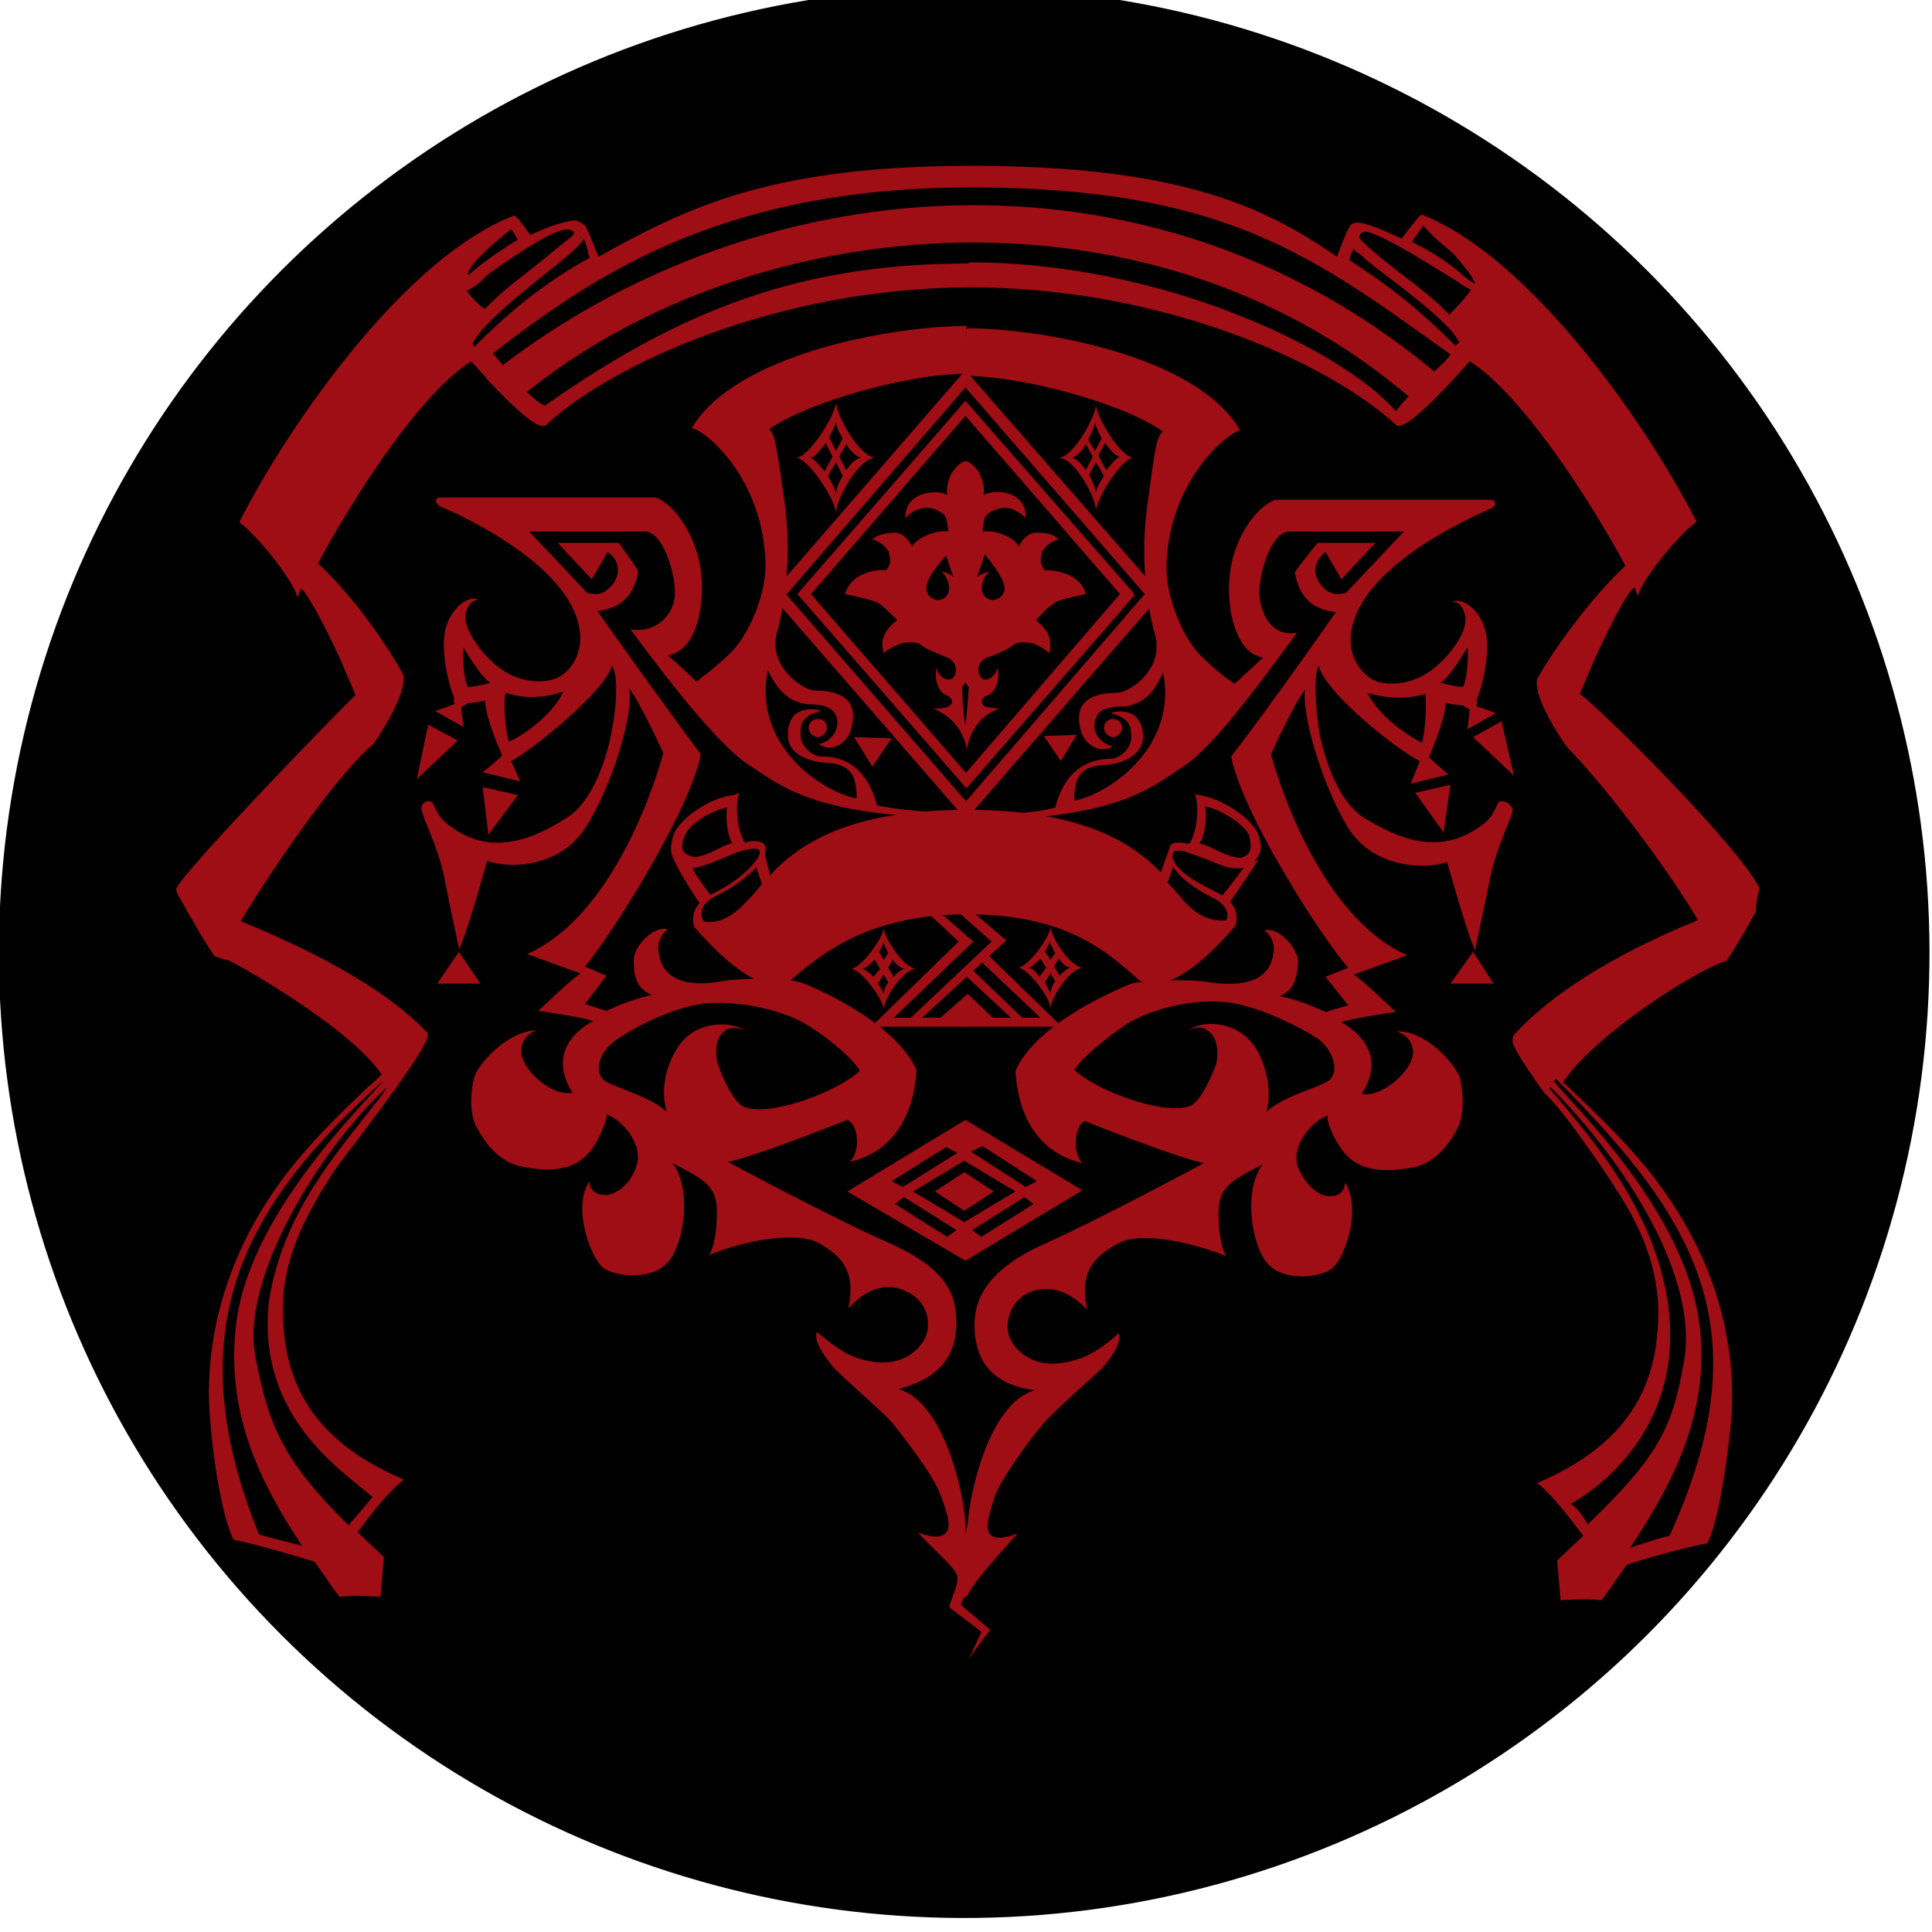 <?xml version="1.0" encoding="utf-8"?>
<!-- Generator: Adobe Illustrator 23.0.3, SVG Export Plug-In . SVG Version: 6.00 Build 0)  -->
<svg version="1.1" xmlns="http://www.w3.org/2000/svg" xmlns:xlink="http://www.w3.org/1999/xlink" x="0px" y="0px"
	 viewBox="0 0 170.1 170.1" style="enable-background:new 0 0 170.1 170.1;" xml:space="preserve">
<style type="text/css">
	.st0{display:none;}
	.st1{display:inline;fill:#585858;}
	.st2{display:inline;fill:#FFFFFF;}
	.st3{fill:#9F0E15;}
</style>
<g id="Layer_1" class="st0">
	<polygon class="st1" points="159.6,128.1 85,171.2 10.5,128.1 10.5,42 85,-1.1 159.6,42 	"/>
	<path class="st2" d="M52.3,83.7l25.1,26.8L65.3,83.7H52.3z M85,114.8l14.1-31.1H71L85,114.8z M65.5,78.5L73.7,63H63.1L51.5,78.5
		C51.5,78.5,65.5,78.5,65.5,78.5z M92.7,110.5l25.1-26.8h-13L92.7,110.5z M71.3,78.5h27.5L90.6,63h-11L71.3,78.5z M104.6,78.5h13.9
		L106.9,63H96.4L104.6,78.5z M110.3,58.9l15.5,20.6c0.4,0.5,0.6,1,0.5,1.7c0,0.6-0.3,1.2-0.7,1.6l-38.7,41.2
		c-0.5,0.5-1.1,0.8-1.9,0.8c-0.8,0-1.4-0.3-1.9-0.8L44.5,82.9c-0.4-0.5-0.7-1-0.7-1.6c0-0.6,0.1-1.2,0.5-1.7l15.5-20.6
		c0.5-0.7,1.2-1,2.1-1h46.4C109.1,57.9,109.8,58.2,110.3,58.9z"/>
</g>
<g id="レイヤー_2">
	<ellipse transform="matrix(0.707 -0.707 0.707 0.707 -34.45 84.585)" cx="84.9" cy="83.9" rx="85" ry="85"/>
	<g>
		<polygon class="st3" points="37.7,63.8 36.7,68.6 40.3,65.2 		"/>
		<polygon class="st3" points="42.5,69.3 45.6,70 43,73.5 		"/>
		<path class="st3" d="M72.8,64.1c0,0.4-0.4,0.8-0.8,0.8c-0.4,0-0.8-0.4-0.8-0.8c0-0.5,0.4-0.8,0.8-0.8
			C72.5,63.3,72.8,63.6,72.8,64.1z"/>
		<polygon class="st3" points="42.3,86.6 38.5,86.6 40.4,83.8 		"/>
		<g>
			<path class="st3" d="M73.6,35.4c0,1.1-2.4,4.9-3.5,4.9c1,0,3.5,3.7,3.5,4.9c0-1.2,2-4.9,3.5-4.9C75.7,40.3,73.6,36.5,73.6,35.4z
				 M74.2,38.6l-0.6,1.1L73,38.5c0.3-0.6,0.6-1.1,0.6-1.4C73.6,37.4,73.8,38,74.2,38.6z M71.3,40.3c0.4,0,0.9-0.6,1.4-1.3l0.6,1.2
				l-0.7,1.3C72.1,40.9,71.6,40.3,71.3,40.3z M72.9,41.9l0.7-1.2l0.6,1.2c-0.4,0.6-0.6,1.3-0.6,1.6C73.6,43.2,73.3,42.6,72.9,41.9z
				 M74.5,41.4l-0.6-1.2l0.6-1.1c0.4,0.7,1,1.2,1.4,1.2C75.4,40.3,74.9,40.8,74.5,41.4z"/>
		</g>
		<g>
			<path class="st3" d="M77.8,81.7c0,0.8-2,3.6-2.9,3.6c0.9,0,2.9,2.7,2.9,3.6c0-0.9,1.7-3.6,2.9-3.6C79.6,85.3,77.8,82.5,77.8,81.7
				z M78.2,83.9l-0.4,0.6l-0.4-0.7c0.2-0.4,0.4-0.7,0.4-0.9C77.8,83.1,78,83.5,78.2,83.9z M75.9,85.3c0.3,0,0.7-0.4,1.1-0.8l0.5,0.8
				L76.9,86C76.5,85.6,76.1,85.3,75.9,85.3z M77.3,86.6l0.5-0.8l0.4,0.7c-0.3,0.4-0.4,0.8-0.4,1.1C77.8,87.4,77.6,87,77.3,86.6z
				 M78.7,86l-0.5-0.8l0.4-0.7c0.3,0.4,0.7,0.8,1.1,0.8C79.4,85.3,79,85.6,78.7,86z"/>
		</g>
		<g>
			<path class="st3" d="M92.5,81.6c0,0.8-2,3.6-2.9,3.6c0.9,0,2.9,2.7,2.9,3.6c0-0.9,1.7-3.6,2.9-3.6C94.2,85.2,92.5,82.4,92.5,81.6
				z M92.9,83.9l-0.4,0.6L92,83.8c0.2-0.4,0.4-0.7,0.4-0.9C92.5,83.1,92.6,83.4,92.9,83.9z M90.5,85.2c0.3,0,0.7-0.4,1.1-0.8
				l0.5,0.8L91.5,86C91.2,85.5,90.8,85.2,90.5,85.2z M92,86.5l0.5-0.8l0.4,0.7c-0.3,0.4-0.4,0.8-0.4,1.1
				C92.5,87.4,92.2,86.9,92,86.5z M93.3,85.9l-0.5-0.8l0.4-0.7c0.3,0.4,0.7,0.8,1.1,0.8C94,85.2,93.7,85.5,93.3,85.9z"/>
		</g>
		<path class="st3" d="M85,32.6L67.9,52.4L85,72.1l17.2-19.8L85,32.6z M69.2,52.4L85,34.1l15.8,18.2L85,70.6L69.2,52.4z"/>
		<path class="st3" d="M85,35.3l-14.8,17l14.8,17l14.8-17.1L85,35.3z M71.3,52.4L85,36.6l13.6,15.7L85,68.1L71.3,52.4z"/>
		<g>
			<path class="st3" d="M47.2,90.7c0,0,0.1,0,0.1,0C47.3,90.7,47.3,90.7,47.2,90.7z"/>
			<path class="st3" d="M87.2,143.5l-2.6-2.2l0.4-1.1V134c-0.3-3.6-2.2-10.7-5.9-11.7c4.2-1.1,5.1-3.5,5.1-5.9c0-2.4-0.8-4.7-6-7
				c-5.2-2.3-14.1-7.1-14.1-7.1c2.5-0.5,10.5-3.7,10.5-3.7c1,0.4,1.2,2.8,0.2,3.7c1.8-0.4,5.5-1.9,5.9-8.1c-2-4.4-9.5-7.5-10.2-7.7
				c-0.7-0.3-4.7-0.5-7-0.1c-2.3,0.4-5.1,0.3-5.5-2.5c-0.3-1.3,0.8-2.1,0.8-2.1c-1.4-0.3-3.1,1.7-3,2.8c0,1.1,0.1,2.4,1.6,3
				c-2,0.4-4,1.4-4,1.4l-1.9-0.6l1.9-2.5l-1.9-0.8c2.3-2.7,9.3-13.8,10.2-18.7c-3.9-5.2-9.1-12.6-9.1-12.6c1.4-0.2,3.1-0.7,3.6-3.5
				c-0.2-0.4-1.7-2.5-1.7-2.5l-5.4,0l3,3.2l1.4-2.4c0.7,0.5,0.9,1,0.9,1.7c0,0.7-0.8,1.9-1.8,2c-0.6,0-0.9-0.1-0.9-0.1l-5.1-5.4
				h10.3c1.6,0.2,2.7,4.1,2.5,5.8c-0.2,1.7-1.8,3.2-3.9,2.8c3.1,4.2,7.7,10.2,10.5,12C68.6,69,71.5,72,85,72c0-0.3,0-0.3,0-0.3
				s-5.8-0.3-7.8-0.8c-0.3-1.2-1.3-4.4-5-4.3c-0.8-0.1-1.6-0.9-1.7-1.7c0-0.5-0.1-1.1,0.3-1.5c0.3-0.4,0.7-0.6,1.5-0.8
				c-0.7-0.3-1.8-0.2-2.4,0.4c-0.5,0.6-0.6,1.4-0.5,2.1c0.1,0.7,0.8,2,3.9,2.1c0.6,0.1,1.6,0.4,1.9,1.4c0.3,1,0.2,1.7,0.2,1.7
				c-3.3-0.7-9.1-4.8-7.8-11.3c0.5,1,1.4,2.8,3.5,3c1.8,0,2.4,0.5,2.6,1.3c0.2,1.2-0.8,2.1-1.6,2.2c0.9,0.8,3,0.2,3-2.5
				c0-1.8-1.8-2.2-3.3-2.2c-1.1,0-4.2-2.1-3.4-5.1c0.5-1.7,1.4-6.1,0.7-11.3c-0.7-5.1-0.9-6.3-1.4-6.6c3.6-2.5,12.4-4.9,17.4-4.9
				c0-1.4,0-4.2,0-4.2c-6.4,0-20.3,2.4-24.2,9c1.1,0.1,6.4,4.4,6.5,12.1c0,2.8-1.6,6.3-3.2,7.8c-1.6,1.5-2.9,2.4-2.9,2.4
				c-1-1-2.5-2.3-2.5-2.3c2.6-0.4,3.3-4.6,2.9-7.5c-0.4-2.9-2.2-5.8-4-6.4c-3.2,0-19,0-19,0c-0.4,0-0.5,0.5,0.1,0.8
				c0.7,0.3,10.6,4.5,12.1,10.2c0.7,2.6-0.7,4.3-1.7,4.8c-1,0.6-3.3,0.6-5.1-0.7c-1.8-1.3-3.4-3.7-3.1-4.9c0.3-1.2,1.1-1.2,1.1-1.2
				c-0.8-0.5-2.8,0.9-3,3.3c-0.2,2.4,0.8,5.3,0.9,5.3c-0.1,0.2,0,0.6,0,0.6c-0.8,0.3-1.7,0.6-1.7,0.6l2.5,1.4l-0.2-1.7l0.6-0.4
				c0.5,0,1.5-0.2,1.5-0.2c0.1,1.7,1.4,4.5,1.5,4.8c-0.2,0.3-1.7,1.5-1.7,1.5l3.3,0.8L45,67c1.5-0.7,8.2-6,8.9-8.4
				c0.6,1.1,0.3,4.1,0,5.5c-0.2,1.4-1.3,6.2-4,7.9c-2.7,1.7-6.8,3.8-10.8,0.3c-0.7-0.7-0.8-1.3-1-1.6c-0.2-0.3-1-0.2-1,0.5
				c0,0.6,1.5,3.4,2,6c0.5,2.6,1.3,6.1,1.3,6.4c0.8-1.6,2.4-7.6,2.5-7.8c2,0.7,6.4,0.6,8.7-3c2.2-3.5,4.2-9.7,3.8-12.2
				c1.1,1.5,3,5.7,3,5.7c-1.2,4.4-5.1,14.7-12,17.7c1.9,0.7,4.7,1.7,4.7,1.7c-1,0.7-3.7,3.3-3.7,3.3c0.9,0.1,4.5,0.7,4.8,0.9
				c-1.1,0.6-4.1,2.6-1.8,6.3c-1.8,0.4-4.4-2-4.5-3.5c-0.1-1.4,1.1-2,1.5-2c-2.8,0-5.3,3.1-5.6,4c-0.3,0.9-0.6,3.3,0.2,4.6
				c0.7,1.3,1.9,3,3.9,3.4c2,0.4,4.8,0.7,6.4-1.8c0.8-1.3,1.2-2.6,1.1-2.8c1.5,0.6,3.1,2.6,2.7,4.3c-0.4,1.7-1.9,3-3.1,2.8
				c-1.2-0.2-1.1-1.2-1.1-1.2c-1.6,2.3,0.2,7,1.3,7.7c1.2,0.7,4.4,1.1,5.8-0.8c1.4-2,1.8-6.5,0.2-8.5c2.5,1.3,3.8,1.9,3.9,3.9
				c0.1,2-0.3,3.8-0.7,4.2c3.2-1.3,7.6-2.1,9.6-1.1c2,1.1,3.4,2.4,2.7,5.8c1.6-1.8,3.5-2.4,5.3-1.4c1.8,0.9,2,3,1.4,4.1
				c-0.6,1.1-2.3,2.8-5.8,1.7c-1.9-0.6-3.5-2.3-3.7-2.3c-0.3,0.9,1,2.5,1.5,3.1c0.5,0.6,4.2,3.8,5.1,4.8c0.9,1.1,3.7,4.7,4.3,6.4
				c0.6,1.6,1.1,3,0.3,3.5c-0.7,0.5-2.3-0.2-2.3-0.2c1.6,1.8,3.6,3.3,3.5,4.1c0,0.8-0.8,2.3-0.7,2.5c0.1,0.2,2.7,2,2.8,2.2
				c-0.3,0.6-1.1,2.4-1.1,2.4C86.2,144.7,87.2,143.5,87.2,143.5z M41.2,60.5c-0.4-0.7-0.5-3-0.4-3.5c0,0,1.7,2.9,2.4,3.1
				C43.2,60.1,42.3,60.4,41.2,60.5z M44.8,65.3c-0.3-1.1-0.5-3.1-0.3-4.3c1,0.3,2.7,0.7,5.1-0.1C48.6,63,46,64.8,44.8,65.3z
				 M63.4,91.2c0.3-0.4,0.8-1,2.1-0.5c-0.9-0.7-4.4-1.1-6,1.8c-1.7,2.9-0.8,5.4-0.8,5.4c-1.3-1.3-4.4-2.1-5.4-2.7
				c-1-0.6-0.7-2.5,0.9-3.6c1.5-1.1,5.5-3.2,8.5-3.3c3-0.1,6.3,0.7,8.3,1.9c2,1.2,4.3,3.2,4.7,4.1c-2,1.8-7.7,4-10.1,3.2
				c-1-0.3-2.1-2.9-2.4-3.8C62.9,92.6,63.1,91.6,63.4,91.2z"/>
		</g>
		<polygon class="st3" points="85.2,90.4 76.7,90.4 84.4,82.9 81.4,80.1 82.6,80.2 85.7,82.9 78.7,89.6 80.2,89.6 87.3,82.9 
			83.9,79.9 85.2,79.9 88.6,82.8 81.2,89.6 82.8,89.6 85.2,87.5 		"/>
		<polygon class="st3" points="75.2,64.9 76.8,67.5 78.5,65 		"/>
		<polygon class="st3" points="132.2,63.5 133.3,68.3 129.7,64.9 		"/>
		<polygon class="st3" points="127.7,69.1 124.6,69.8 127.1,73.3 		"/>
		<path class="st3" d="M97.2,64.1c0,0.4,0.4,0.8,0.8,0.8c0.4,0,0.8-0.4,0.8-0.8c0-0.5-0.4-0.8-0.8-0.8
			C97.6,63.3,97.2,63.6,97.2,64.1z"/>
		<polygon class="st3" points="127.7,86.6 131.5,86.6 129.7,83.8 		"/>
		<g>
			<path class="st3" d="M96.5,35.6c0,1-2,4.7-3.3,4.7c1.4,0,3.3,3.5,3.3,4.7c0-1.1,2.3-4.7,3.3-4.7C98.7,40.3,96.5,36.7,96.5,35.6z
				 M97,38.6l-0.6,1.1l-0.6-1c0.3-0.6,0.6-1.2,0.6-1.5C96.5,37.5,96.7,38.1,97,38.6z M94.3,40.3c0.4,0,0.9-0.5,1.3-1.2l0.6,1.1
				l-0.6,1.2C95.2,40.8,94.7,40.3,94.3,40.3z M95.9,41.8l0.6-1.1l0.7,1.2c-0.4,0.6-0.7,1.2-0.7,1.5C96.5,43.1,96.2,42.4,95.9,41.8z
				 M97.4,41.4l-0.7-1.3l0.6-1.1c0.5,0.7,1,1.2,1.3,1.2C98.3,40.3,97.9,40.8,97.4,41.4z"/>
		</g>
		<path class="st3" d="M67.9,52.3l17.2,19.8l17.1-19.7L85,32.6L67.9,52.3z M85.1,70.6L69.2,52.3L85,34.1l15.8,18.2L85.1,70.6z"/>
		<path class="st3" d="M70.3,52.3l14.8,17.1l14.8-17L85,35.3L70.3,52.3z M85.1,68.1L71.4,52.3L85,36.6l13.7,15.7L85.1,68.1z"/>
		<path class="st3" d="M95.6,52.3c-0.5-1.8-2.6-2.1-3.6-2.1c-0.6-0.7-0.3-1.1-0.3-1.4c0-0.3,0.6-1.1,1.5-1.3c-0.5-0.6-1.5-0.6-2-0.6
			c-0.5,0-1.1,0.4-1.5,1.2c-0.3-0.7-2-1.5-3.2-1.3c0-0.2,0.1-0.9,0.2-1.2c0.1-0.4,0.9-0.8,1.7-0.9c0.7,0,1.4,0.4,1.9,0.9
			c0.1-2.6-3.1-2.5-3.7-2c0.1-0.7-0.1-1.3-0.3-1.8c-0.2-0.5-0.9-1.2-1.3-1.2v0c0,0,0,0,0,0c0,0,0,0,0,0v0c-0.4,0-1.1,0.8-1.3,1.2
			c-0.2,0.5-0.4,1.1-0.3,1.8c-0.6-0.5-3.7-0.5-3.7,2c0.5-0.5,1.2-0.9,1.9-0.9c0.7,0,1.6,0.5,1.7,0.9c0.1,0.4,0.2,1,0.2,1.2
			c-1.1-0.2-2.8,0.6-3.2,1.3c-0.4-0.8-1-1.2-1.5-1.2c-0.5,0-1.5,0.1-2,0.6c0.9,0.2,1.5,1,1.5,1.3c0,0.3,0.3,0.8-0.3,1.4
			c-1-0.1-3.1,0.3-3.6,2.1c0.8,0.2,2.6,0.5,3.1,0.9c0.5,0.4,1.3,1.2,1.5,1.4c-0.9,0.7-1.6,1.5-1.2,2.9c0.6-0.5,1.4-0.8,1.7-0.9
			c0.3,0,1.1-0.2,1.6,0.2c0.5,0.4,1.4,0.7,2.3,1.1c0.9,0.3,1,1.6,0.3,1.9c-0.7,0.2-1.3-0.7-1.2-1.1c-0.3,1.1,0.1,2.2,0.8,2.5
			c0.7,0.3,0.6,0.8,0.2,1c-0.3,0.2-1.2,0.2-1.3,0.2c1,0.4,1.8,1.1,2.3,1.9c0.5,0.9,0.6,1.4,0.6,1.8c0,0,0,0,0,0c0,0,0.1-0.9,0.6-1.8
			c0.5-0.9,1.3-1.6,2.3-1.9c-0.1,0-0.9-0.1-1.3-0.2c-0.3-0.2-0.5-0.7,0.3-1c0.7-0.3,1.1-1.5,0.8-2.5c0.1,0.4-0.6,1.3-1.2,1.1
			c-0.7-0.3-0.6-1.6,0.3-1.9c0.9-0.3,1.8-0.7,2.3-1.1c0.5-0.4,1.2-0.2,1.5-0.2c0.3,0,1.1,0.4,1.7,0.9c0.3-1.4-0.3-2.2-1.2-2.9
			c0.2-0.2,0.9-1,1.5-1.4C93,52.8,94.8,52.5,95.6,52.3z M82.9,50.3c0.7,0.7,0.9,1.8,0.3,2.3c-0.6,0.5-1.4,0.1-1.6-0.5
			c-0.2-0.7,0.3-1.6,1.7-3.2c0,0,0.5,1.6,0.7,2C84.1,50.9,83.7,50.5,82.9,50.3z M85,63.8c-0.2-0.5-0.3-3.3-0.3-3.3l0.3-0.4l0.3,0.4
			C85.3,60.5,85.1,63.3,85,63.8z M88.4,52.1c-0.2,0.6-1,1-1.6,0.5c-0.6-0.5-0.4-1.6,0.3-2.3c-0.7,0.2-1.1,0.5-1.1,0.5
			c0.2-0.4,0.7-2,0.7-2C88.1,50.5,88.6,51.5,88.4,52.1z"/>
		<g>
			<path class="st3" d="M131.9,70.7c-0.2,0.3-0.3,0.9-1,1.6c-4,3.4-8,1.4-10.8-0.3c-2.7-1.7-3.8-6.5-4-7.9c-0.2-1.4-0.5-4.5,0-5.5
				c0.6,2.5,7.3,7.7,8.9,8.4l-0.8,2l3.3-0.8c0,0-1.4-1.3-1.7-1.5c0.1-0.3,1.4-3.2,1.5-4.8c0,0,1,0.2,1.5,0.2l0.6,0.4l-0.2,1.7
				l2.5-1.4c0,0-0.9-0.4-1.7-0.6c0,0,0.1-0.4,0-0.6c0.1,0,1.1-2.9,0.9-5.3c-0.2-2.4-2.1-3.8-3-3.3c0,0,0.8-0.1,1.1,1.2
				c0.3,1.3-1.3,3.6-3.1,4.9c-1.8,1.3-4.1,1.3-5.1,0.7c-1-0.6-2.4-2.2-1.7-4.8c1.5-5.8,11.5-9.9,12.1-10.2c0.7-0.3,0.5-0.7,0.1-0.8
				c0,0-15.8,0-19,0c-1.8,0.6-3.7,3.6-4,6.4c-0.4,2.9,0.4,7.1,2.9,7.5c0,0-1.5,1.4-2.5,2.3c0,0-1.3-0.8-2.9-2.4
				c-1.6-1.5-3.1-5.1-3.1-7.8c0.1-7.7,5.5-12,6.5-12.1c-3.9-6.7-17.8-9-24.1-9c0,0-0.1,2.7-0.1,4.2c5,0,13.9,2.4,17.4,4.9
				c-0.6,0.4-0.7,1.5-1.4,6.6c-0.7,5.1,0.2,9.6,0.7,11.3c0.8,3.1-2.3,5.1-3.4,5.1c-1.5,0-3.3,0.4-3.3,2.2c0,2.6,2.1,3.2,3,2.5
				c-0.8-0.1-1.9-1-1.6-2.2c0.2-0.8,0.7-1.3,2.5-1.3c2.1-0.1,3.1-2,3.5-3c1.3,6.4-4.5,10.6-7.8,11.3c0,0-0.1-0.7,0.2-1.7
				c0.3-1,1.2-1.3,1.9-1.4c3-0.1,3.7-1.4,3.9-2.1c0.1-0.7,0-1.5-0.5-2.1c-0.5-0.6-1.7-0.7-2.3-0.4c0.8,0.2,1.1,0.4,1.5,0.8
				c0.3,0.4,0.3,1,0.3,1.5c-0.1,0.8-0.9,1.6-1.7,1.7c-3.8,0-4.7,3.2-5,4.3c-1.9,0.6-7.8,0.8-7.8,0.8s0,0,0,0.3
				c13.5,0,16.4-3,19.2-4.8c2.7-1.8,6.8-7.5,9.9-11.7c-2.1,0.4-3.1-1.4-3.3-3.1c-0.2-1.7,0.9-5.6,2.5-5.8h10.2l-5.1,5.4
				c0,0-0.3,0.1-0.9,0.1c-1-0.1-1.8-1.3-1.8-2c0-0.7,0.3-1.2,0.9-1.7l1.4,2.4l3-3.2h-5.1c0,0-1.8,2.2-2,2.6c0.5,2.8,2.2,3.3,3.6,3.5
				c0,0-5.2,7.5-9.2,12.7c0.9,4.9,7.9,15.9,10.3,18.6l-2,0.8l2,2.5l-2,0.6c0,0-2-1-4-1.4c1.4-0.6,1.5-1.9,1.6-3c0-1.1-1.6-3.1-3-2.8
				c0,0,1.1,0.7,0.8,2.1c-0.4,2.7-3.2,2.8-5.5,2.5c-2.3-0.4-6.3-0.1-7,0.1c-0.7,0.3-8.3,3.3-10.2,7.7c0.4,6.2,4.1,7.7,5.9,8.1
				c-0.9-0.9-0.7-3.3,0.2-3.7c0,0,8,3.2,10.5,3.7c0,0-8.9,4.8-14,7.1c-5.2,2.3-6.2,5-6.2,7.1c0,2.1,0.6,5.2,5.3,5.8
				c-3.7,1-5.6,8.1-5.9,11.7c0,0-1.3,5.9-0.5,6.6c0.1,0.1,0.1,0,0.3-0.1c0-0.1,0.2-0.1,0.2-0.1c0.3-1,3-3.9,4.4-5.5
				c0,0-1.6,0.7-2.3,0.2c-0.7-0.5-0.2-1.9,0.3-3.5c0.6-1.6,3.3-5.3,4.3-6.4c0.9-1.1,4.6-4.3,5.1-4.8c0.5-0.6,1.8-2.1,1.5-3.1
				c-0.1,0-1.7,1.7-3.7,2.3c-3.5,1.1-5.2-0.6-5.8-1.7c-0.6-1.1-0.3-3.2,1.4-4.1c1.8-0.9,3.7-0.3,5.3,1.4c-0.7-3.4,0.7-4.7,2.7-5.8
				c2-1.1,6.3-0.2,9.6,1.1c-0.4-0.4-0.8-2.2-0.7-4.2c0.1-2,1.4-2.6,3.9-3.9c-1.6,1.9-1.2,6.5,0.2,8.5c1.4,1.9,4.6,1.5,5.7,0.8
				c1.2-0.6,2.9-5.4,1.3-7.7c0,0,0.1,1.1-1.1,1.2c-1.2,0.2-2.6-1.2-3.1-2.8c-0.4-1.7,1.2-3.7,2.7-4.3c-0.1,0.3,0.2,1.5,1.1,2.8
				c1.6,2.5,4.4,2.1,6.4,1.8c2-0.4,3.2-2.1,3.9-3.4c0.7-1.3,0.5-3.7,0.2-4.6c-0.3-0.9-2.8-4.1-5.6-4c0.4,0.1,1.6,0.6,1.5,2
				c-0.1,1.5-2.8,3.9-4.5,3.5c2.3-3.6-0.7-5.7-1.8-6.3c0.3-0.2,3.9-0.8,4.8-0.9c0,0-2.7-2.6-3.7-3.3c0,0,2.8-1,4.7-1.7
				c-6.9-3-10.8-13.3-12-17.7c0,0,1.9-4.2,3-5.7c-0.3,2.4,1.6,8.6,3.8,12.2c2.2,3.5,6.7,3.7,8.7,3c0.1,0.2,1.7,6.2,2.5,7.8
				c0-0.4,0.8-3.9,1.3-6.4c0.5-2.6,1.9-5.3,2-6C132.9,70.5,132.1,70.4,131.9,70.7z M129.2,57c0.1,0.5,0,2.8-0.4,3.5
				c-1-0.1-2-0.4-2-0.4C127.5,59.9,129.2,57,129.2,57z M125.5,61.1c0.1,1.2,0,3.2-0.3,4.3c-1.2-0.6-3.8-2.3-4.8-4.4
				C122.8,61.7,124.5,61.4,125.5,61.1z M116.9,95.2c-1,0.6-4.1,1.4-5.4,2.7c0,0,0.8-2.4-0.8-5.4c-1.7-2.9-5.1-2.6-6-1.8
				c1.2-0.6,1.8,0.1,2.1,0.5c0.3,0.4,0.5,1.4,0.3,2.4c-0.3,0.9-1.4,3.5-2.4,3.8c-2.4,0.8-8.2-1.4-10.1-3.2c0.4-0.8,2.7-2.8,4.7-4.1
				c2-1.2,5.3-2.1,8.3-1.9c3,0.2,7,2.3,8.5,3.3C117.6,92.7,117.9,94.6,116.9,95.2z"/>
			<path class="st3" d="M122.7,90.7C122.7,90.7,122.8,90.7,122.7,90.7C122.8,90.7,122.7,90.7,122.7,90.7z"/>
		</g>
		<g>
			<path class="st3" d="M85,98.6L85,98.6L85,98.6L85,98.6L85,98.6l-10.4,6.3L85,111v0l0,0l0,0v0l10.3-6.2L85,98.6z M86.5,100.9
				l4.8,3.1l-1,0.5l-4.8-3.1L86.5,100.9z M83.3,101l1,0.5l-4.8,3l-1-0.5L83.3,101z M83.4,108.9l-4.6-2.9l0.8-0.6l4.6,2.9L83.4,108.9
				z M84.9,107.6l-4.5-2.7l4.5-2.7l4.5,2.7L84.9,107.6z M86.4,108.9l-0.8-0.6l4.6-2.9L91,106L86.4,108.9z M84.9,103.2l-2.6,1.7
				l2.6,1.7l2.6-1.7L84.9,103.2z"/>
		</g>
		<polygon class="st3" points="85,90.4 93.5,90.4 86.7,83.8 86,84.3 91.6,89.6 90,89.6 85.3,85.1 84.8,85.7 89,89.6 87.4,89.6 
			85.2,87.5 		"/>
		<polygon class="st3" points="94.8,64.7 93.4,67 91.9,64.8 		"/>
		<path class="st3" d="M110.8,73.5c-0.5-1.4-3.3-3.3-5.3-3.5l-0.3-0.1l0.1,0.3c0.3,1.2,0,3.3-0.6,4.1c-0.6-0.1-1.2-0.2-1.5,0
			c-0.1,0.1-0.2,0.1-0.2,0.2h0c0,0,0,0.1,0,0.1c0,0,0,0,0,0c-0.2,0.5-0.6,1.7-0.8,2.2c-2.5-2.6-7-5.5-17-5.5l0,0c0,0,0,0,0,0
			c0,0,0,0,0,0h0c-12.5,0-16.2,4.3-18.5,7c-0.3,0.4-0.9,1-1.2,1.3c-1.8,1.9-3.3,1.6-3.6,1.5c0,0,0,0,0,0c-0.1-0.4-0.6-1.4,1.3-2.3
			c2.3-1.1,4.4-3.1,4.2-4.1c0-0.2-0.1-0.4-0.3-0.5c-0.4-0.2-1-0.2-1.5,0c-0.6-0.8-0.9-2.9-0.6-4.1l0.1-0.3L64.6,70
			c-2.1,0.2-4.8,2.1-5.3,3.5c-0.3,0.9-0.3,1.6,0,2.1c0.2,0.4,0.6,0.6,1.1,0.8c0.8,0.2,2.2-0.4,3.4-0.9c0.5-0.2,0.9-0.4,1.2-0.5
			c0.1,0,0.2,0,0.3-0.1c0.5-0.1,1.2-0.3,1.5-0.1c0,0,0.1,0.1,0.1,0.2c0.1,0.5-1.5,2.4-4,3.6c-1.5,0.7-2.1,1.7-1.8,2.9c0,0,0,0,0,0
			c0,0.1,0,0.1,0.1,0.2c1.5,1.7,4.6,5,7.1,5c0.1,0,0.3,0,0.4,0l0.1-0.1l0.7-0.2c2.8-2.4,6.9-5.9,15.7-5.9c8.9,0,12.5,3.5,15.2,5.9
			l0.7,0.1l0.1,0.1c0.1,0,0.3,0,0.4,0c2.6,0,5.6-3.3,7.1-5c0.1-0.1,0.1-0.1,0.1-0.2c0,0,0,0,0,0c0.3-1.2-0.3-2.2-1.8-2.9
			c-2.4-1.2-2.8-1.6-3.5-2.4c-0.4-0.8-0.3-0.6-0.2-1c0.1-0.4,1.1-0.1,1.1-0.1s1.7,0.6,2.2,0.8c1.1,0.5,2,0.8,2.9,0.6
			c0.5-0.1,0.9-0.4,1.1-0.8C111.1,75.1,111.1,74.4,110.8,73.5z M64.3,74.3c-0.2,0-0.6,0.2-1,0.4c-0.8,0.4-1.9,0.9-2.4,0.7
			c-0.3-0.1-0.5-0.2-0.7-0.4c-0.2-0.3-0.2-0.8,0.1-1.4c0.3-1,2.2-2.2,3.7-2.5c-0.1,1,0,2.4,0.5,3.2C64.4,74.2,64.3,74.2,64.3,74.3z
			 M106.7,79c1.6,0.8,1.4,1.7,1.3,2c0,0,0,0,0,0c-0.3,0.1-2,0.2-3.5-1.4c-0.2-0.2-0.5-0.5-0.7-0.8c-0.3-0.3-0.6-0.7-1-1.1
			c0.1-0.2,0.3-0.9,0.5-1.4C103.7,77.1,105.2,78.3,106.7,79z M110,75c-0.1,0.2-0.3,0.4-0.7,0.5c-0.6,0.1-1.7-0.4-2.5-0.8
			c-0.5-0.2-0.8-0.4-1.1-0.4c0,0-0.1,0-0.1,0c0.5-0.8,0.7-2.3,0.5-3.3c1.5,0.3,3.5,1.6,3.9,2.6C110.1,74.2,110.2,74.7,110,75z"/>
		<g>
			<polygon class="st3" points="67.2,74.6 67.9,77.5 67.2,78.2 66.5,76.1 			"/>
		</g>
		<g>
			<path class="st3" d="M59.2,75.4c0.6,1.5,2.3,4,2.4,4.1l1-0.6c-0.4-0.7-1-1.2-1.7-2.6L59.2,75.4z"/>
		</g>
		<g>
			<path class="st3" d="M107.5,79l0.8,0.4c0,0,1.6-2.3,2.5-3.7l-1.1,0.4C108.8,77.4,107.5,79,107.5,79z"/>
		</g>
		<g>
			<g>
				<path class="st3" d="M154.9,78.2c-1.4-3.2-13.5-15.4-15.8-17.1l0,0c0.4-1,0.9-2.1,1.4-3.3c1.5-3.2,2.8-5.7,3.4-6.1
					c0.1,0.2,0.1,0.3,0.2,0.5l0.1,0.3l0.1-0.3c0.6-1.6,3.6-5.2,5-6.2l0.1-0.1l-0.1-0.1c-4.5-8.8-14.7-23.2-24.1-26.9l0,0
					c-0.1,0-0.2,0-1.8,2.1c-1.7-0.8-3.2-1.4-3.9-1.4c-0.3,0-0.6,0.1-0.7,0.4l0,0c-0.3,0.5-0.9,2.1-1.1,2.6c-6.6-4.6-14.3-8-32.2-8
					c-17.9,0-25.2,3.8-32.8,8c-0.2-0.5-0.8-2-1.1-2.6l0,0c-0.1-0.3-0.9-0.6-0.9-0.6c-0.7,0-2.4,0.5-4,1.3c-1.5-2.1-1.4-1.7-1.5-1.7
					l0,0c-9.5,3.7-19.6,18.1-24.1,26.9l0,0.1l0.1,0.1c1.3,0.9,4.3,4.6,4.9,6.2l0.1,0.3l0.1-0.3c0.1-0.2,0.1-0.3,0.2-0.5
					c0.6,0.5,1.9,2.9,3.4,6.1c0.5,1.2,1,2.3,1.4,3.3l0,0c-0.9,0.8-15.4,15.7-15.8,17.1l0,0l0,0c0,0.2,0.3,0.7,0.8,1.6
					c0.2,0.4,0.5,0.9,0.7,1.2c0.4,0.8,1.8,3,1.9,3.1l0,0l0,0c0,0,0.4,0.1,0.9,0.3c0,0,0,0,0.1,0l0,0c0,0,0.1,0,0.1,0
					c0.4,0.1,10.7,5.8,13.6,10.1c-0.3,0.3-0.7,0.7-1.2,1.1c-2.2,2.1-5.9,5.6-8.3,9.2c-4.2,6.1-6.2,13.2-5.6,20.1
					c0.4,4.9,1.3,9.2,2.1,10.6l0,0l0.1,0c1.3,0.2,6.4,1.7,7,1.9c0.8,1.1,1.5,2.2,2.2,3.1c1.4-0.2,3.6,0,3.6,0l0.3-3.5
					c-0.8-0.8-1.6-1.5-2.3-2.2c0.2-0.3,2.3-3.2,3.9-4.5l0.2-0.1l-0.2-0.1c-9.3-4-10.5-10.2-10.5-15.2c0.1-4.6,2.2-8,3.5-10.3
					c0.1-0.2,0.3-0.4,0.4-0.6c0.6-1.1,1.9-2.7,3.1-4.3c0.9-1.2,1.8-2.4,2.3-3.1c0.2-0.3,0.5-0.7,0.8-1.1c0.9-1.3,2-2.8,2.6-4.1
					l0-0.1c0.1-0.2,0.1-0.3,0-0.5c-3.1-3.3-8.6-6.6-16.4-9.8c3-5,8.8-13.3,11.7-15.6l0,0c3.2-4.8,2.6-6,2.6-6.1
					c0-0.1-3.2-5.8-7.5-9.8c3-5.6,8.9-14.9,13.5-17.8c1.3,1.5,5,5.6,6.2,5.7c0,0,0,0,0.1,0c0.1,0,0.2,0,0.3-0.1
					c5.7-5.3,20.4-12.1,37.4-12.1c17.1,0,31.7,6.8,37.4,12.1c0.1,0.1,0.2,0.1,0.3,0.1c0,0,0,0,0,0c1.2-0.1,4.9-4.2,6.2-5.7
					c4.6,2.9,10.7,12.4,13.7,18c-4.3,4.1-7.6,9.6-7.6,9.7c-0.1,0.1-1,1.1,2.2,5.9l0.3,0.4c3.3,3.4,8.5,10.2,11.5,15.2
					c-7.8,3.2-13.1,6.7-16.2,10.1c-0.2,0.2-0.1,0.8-0.1,0.8c0.6,1.3,1.7,2.8,2.6,4.1c0.3,0.4,0.3,0.3,1.1,1.2
					c1.6,1.8,4.5,6.1,5.2,7.2c0.1,0.2,0.2,0.4,0.4,0.6c1.4,2.3,3.4,5.7,3.5,10.3c0,5-1.2,11.2-10.5,15.2l-0.2,0.1l0.2,0.1
					c1.6,1.3,3.6,4.2,3.9,4.5c-0.7,0.7-1.5,1.4-2.3,2.2l0.3,3.5c0,0,2.2-0.2,3.6,0c0.7-0.9,1.4-2,2.2-3.1c0.6-0.3,5.7-1.7,7-1.9
					l0.1,0l0,0c0.8-1.4,1.6-5.7,2.1-10.6c0.6-6.9-1.4-14-5.6-20c-2.4-3.6-6.1-7.1-8.3-9.2c-0.5-0.5-0.6-0.6-0.9-0.8
					c2.9-4.3,11.9-10,14.4-10.7l0,0l0,0c0.1-0.1,1.5-2.3,1.9-3.1c0.2-0.3,0.4-0.8,0.7-1.2C154.6,79,154.9,78.5,154.9,78.2
					L154.9,78.2L154.9,78.2z M34.1,95.7c-0.3,0.4-0.7,1.1-1.1,1.5c-3.3,4.3-8,9.4-9.3,17.2c-1.2,10.2,6.2,14.9,9.1,17.4
					c-0.8,1-1.9,2.2-2.1,2.5c-5.8-5.7-7.1-8.9-8.2-14.8C21.1,112.7,28.1,101.2,34.1,95.7C34.1,95.6,34.1,95.6,34.1,95.7z M33.8,95.1
					c-1.9,2.3-11.8,11.7-13,21.4c-1,7.9,2.2,14.2,5.8,19.6c-0.7-0.2-2.4-0.6-3.8-1C15.4,116.8,21.6,106,33.8,95.1
					C33.8,95.1,33.8,95.1,33.8,95.1z M45,20.2c0.3,0.3,0,0,0.6,0.9c-1.5,0.9-2.9,1.9-3.5,2.4c-0.9,0.7-0.6,0.6-0.9,0.7
					C41.1,23.4,43.9,21,45,20.2z M41.1,25.6c0.5-0.2,1.4-0.9,1.7-1.3c1.2-0.9,5.9-4.2,7.1-4.1c0.3,0,0.5,0.1,0.6,0.2
					c0,0.2,0.3,0.1-0.9,1l-1.1,0.9c-2.4,2-4.1,3.1-5.8,4.9C42.4,27.1,41.5,26.2,41.1,25.6z M41.6,30.3c0.8-2,6.4-6.1,8.4-7.8
					c0,0,1.3-1.1,1.4-1.5c0.3,0.7,0.4,1.3,0.5,1.7c-4.5,2.5-7.5,5.2-10.1,7.8C41.6,30.5,41.8,30.3,41.6,30.3z M122.9,36.2
					c-4.6-5.3-20.4-13.1-37.5-13.1l-0.2,0.1c-14.4,0-25,3.9-37.2,12.5c-1-0.1-4.6-4.6-4.6-4.6c8.4-6.4,19.6-14.6,42.1-14.6
					c22.5,0,30.3,6.2,42.2,14.7C127.6,31.7,124.2,34.4,122.9,36.2z M128.2,30.5c-2.6-2.6-5.2-4.9-9.4-7.6c0.1-0.3,0-0.3,0.4-1
					c0.2,0.4,0.1,0.1,0.8,0.7l0.3,0.3c2.1,1.7,7.4,5.4,8.2,7.3C128.3,30.2,128.1,30.4,128.2,30.5z M127.6,27.7
					c-1.8-1.9-4.1-3.4-6.5-5.4l-0.1-0.1c-1.2-1-1.4-1.3-1.3-1.4c0-0.1,0.1-0.3,0.4-0.4c1.3-0.1,7.5,4,8.1,4.3
					c0.6,0.4,0.8,0.6,1.3,0.8C129.1,26.2,127.9,27.4,127.6,27.7z M128.3,23.8c-0.6-0.5-2.1-1.6-4-2.5c0.6-0.8,0.8-1.2,1.1-1.5
					c0.1,0.2-0.4-0.2,0.5,0.7c0.5,0.6,1.9,1.6,2.3,2.1c0.1,0.2,0.3,0.3,0.4,0.5c0.7,0.8,1.1,1.4,1.3,1.9
					C129.5,24.8,129.2,24.6,128.3,23.8z M139.8,134.2c-0.2-0.2-0.5-1.1-1.5-1.8c0.9-0.5,10.4-5.8,8.5-18c-1.3-7.7-5.9-13.2-9.3-17.3
					c-0.4-0.5-0.8-0.9-1.1-1.3c0,0,0.1-0.1,0.1-0.1c6.5,6.5,13.3,16.9,11.7,24.5C147.2,126,145.7,128.5,139.8,134.2z M147,135.2
					c-1.4,0.4-2.8,0.8-3.5,1.1c3.6-5.4,7.2-11.9,6.1-19.9c-1.3-9.7-10.9-18.9-12.8-21.2c0,0,0.2-0.2,0.2-0.2
					C149.5,107.5,155.2,117.2,147,135.2z"/>
			</g>
		</g>
		<path class="st3" d="M42.8,33.3c23-18.6,58.6-22,84.3,0.1c-0.8,0.8-2.5,2-2.5,2c-23.8-20.8-60.1-16.6-79.5,0.2
			C44.4,35,42.8,33.3,42.8,33.3z"/>
	</g>
</g>
</svg>
